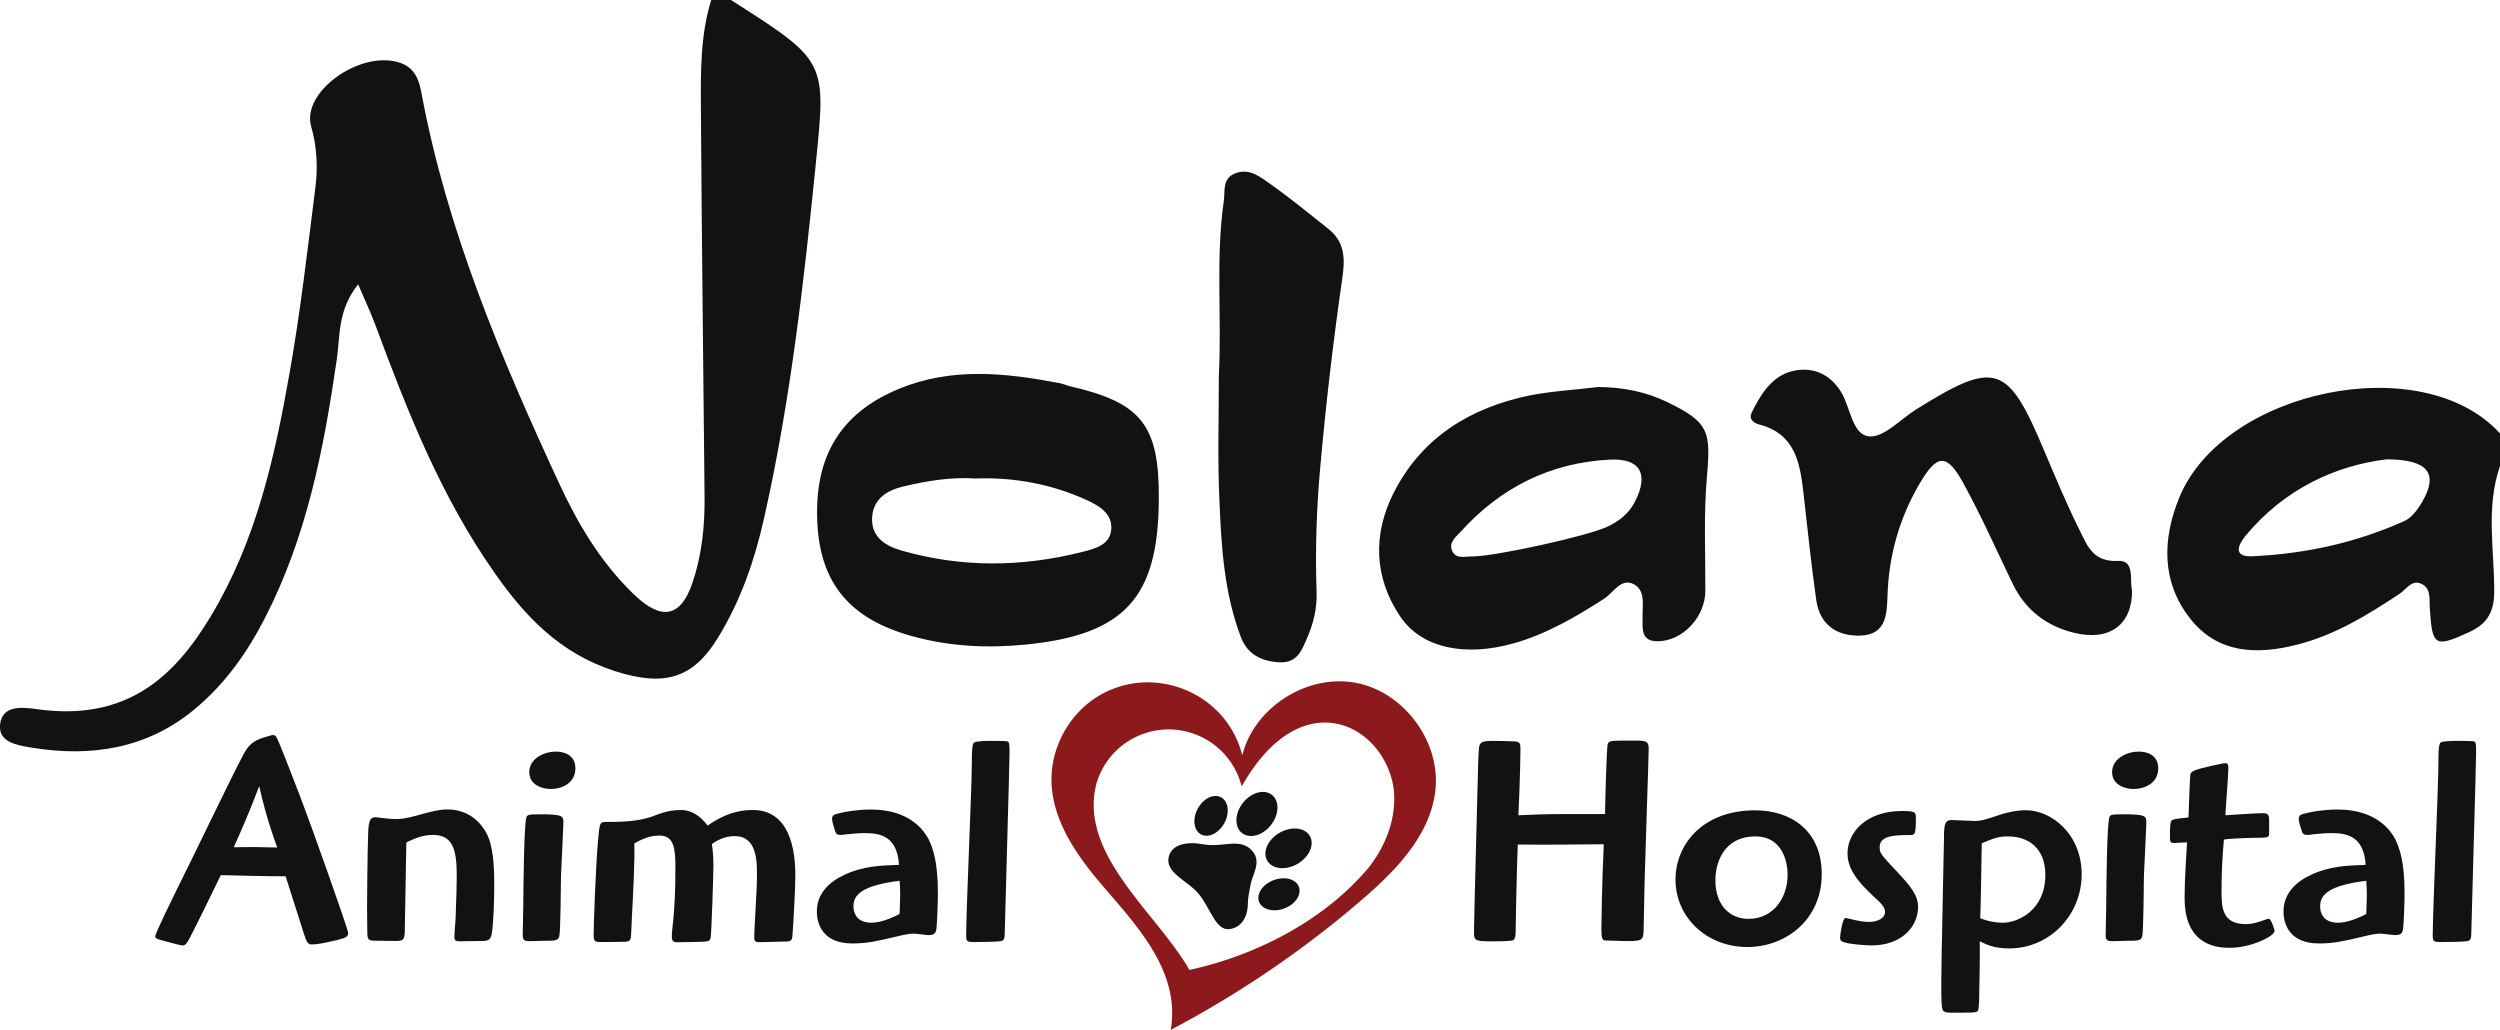 <svg xmlns="http://www.w3.org/2000/svg" xmlns:xlink="http://www.w3.org/1999/xlink" id="Layer_1" x="0" y="0" version="1.1" viewBox="0 0 252 103.81" xml:space="preserve"><style>.st0{fill:#141112}</style><g><g id="mCGt7H.tif"><g><path d="M73.68 0c9.66 6.15 9.59 6.15 8.57 16.34-1.21 12.04-2.56 24.05-5.24 35.93-.94 4.19-2.33 8.25-4.65 12.03-2.49 4.06-5.35 4.97-10.4 3.34-5.58-1.8-9.07-5.59-12.01-9.76-5.51-7.81-8.87-16.4-12.08-25.04-.46-1.24-1.03-2.44-1.77-4.18-2.1 2.64-1.8 5.22-2.16 7.63-1.3 8.91-2.98 17.73-7.25 26.04-1.74 3.39-3.93 6.54-7.06 9.15-4.68 3.9-10.29 4.91-16.51 3.87-1.43-.24-3.32-.54-3.11-2.34.22-1.91 2.16-1.75 3.61-1.54 9.13 1.32 13.96-3.25 17.62-9.34 4.61-7.66 6.44-16.02 7.93-24.42 1.11-6.24 1.83-12.54 2.62-18.82.26-2.05.16-4.09-.43-6.17-.97-3.45 4.86-7.62 8.81-6.44 1.73.51 2.09 1.89 2.33 3.18 2.55 13.69 7.99 26.62 13.94 39.43 1.84 3.95 4.09 7.76 7.41 10.98 2.83 2.75 4.76 2.37 5.95-1.12.96-2.83 1.25-5.75 1.22-8.68-.12-13.12-.29-26.25-.37-39.37-.02-3.6-.04-7.19 1.04-10.7h1.99zM252 46.98c-1.45 4.16-.57 8.44-.58 12.66-.01 2.06-.71 3.25-2.55 4.09-3.44 1.57-3.71 1.44-3.95-2.48-.05-.85.14-1.89-.78-2.37-1.01-.53-1.57.51-2.25.97-3.22 2.13-6.48 4.14-10.29 5.12-4.12 1.06-8.07.92-10.85-2.64-2.89-3.69-2.79-8-1.08-12.17 4.43-10.84 24.51-15.07 32.33-6.47v3.29zm-11.42-.68c-5.06.61-10.24 2.92-14.19 7.66-.84 1.01-1.3 2.2.65 2.11 5.31-.24 10.46-1.36 15.32-3.55.73-.33 1.34-1.15 1.77-1.88 1.66-2.83.75-4.32-3.55-4.34zM116.81 50.31c-.05 9.95-3.44 13.66-13.38 14.66-3.87.39-7.72.2-11.47-.84-6.29-1.73-9.25-5.31-9.57-11.37-.35-6.7 2.31-11.12 8.21-13.56 5.34-2.21 10.79-1.62 16.25-.57.32.06.63.21.95.29 7.27 1.66 9.05 3.91 9.01 11.39zm-18.47-2.08c-2.37-.16-4.86.22-7.33.82-1.62.39-2.93 1.23-3.09 2.98-.18 1.99 1.19 2.95 2.9 3.45 6.06 1.75 12.15 1.7 18.25.16 1.28-.32 2.78-.69 2.94-2.22.17-1.67-1.28-2.48-2.57-3.06-3.46-1.55-7.11-2.26-11.1-2.13zM161.12 39.01c2.48.02 4.84.48 7.05 1.57 4.06 2.01 4.29 2.85 3.89 7.45-.34 3.81-.15 7.67-.16 11.51 0 2.65-2.3 5.12-4.86 5.1-1.7-.01-1.45-1.4-1.47-2.4-.03-1.21.32-2.66-.83-3.32-1.33-.75-2.1.83-3.04 1.43-2.88 1.85-5.8 3.56-9.13 4.5-4.87 1.37-9.26.51-11.43-2.71-2.65-3.94-2.78-8.3-.64-12.5 2.84-5.57 7.73-8.56 13.74-9.79 2.26-.44 4.59-.56 6.88-.84zm-12.66 17.08c2.41-.04 11.43-2.03 13.5-2.97 1.24-.56 2.26-1.38 2.87-2.6 1.38-2.75.51-4.34-2.55-4.19-6 .3-11.01 2.81-15.03 7.25-.49.54-1.26 1.11-.87 1.95.4.89 1.34.52 2.08.56zM122.86 37.79c.31-5.84-.34-11.7.5-17.53.14-1-.18-2.24 1.13-2.78 1.43-.58 2.55.36 3.52 1.04 2.04 1.44 3.95 3.01 5.89 4.55 1.76 1.39 1.66 3.21 1.4 5.01-.92 6.36-1.66 12.74-2.23 19.13-.37 4.15-.5 8.29-.36 12.44.06 1.65-.31 3.2-.97 4.69-.49 1.11-.92 2.51-2.77 2.42-1.9-.09-3.27-.88-3.9-2.56-1.68-4.46-1.96-9.08-2.15-13.68-.2-4.24-.06-8.49-.06-12.73zM214.91 59.49c.04 3.49-2.28 5.17-5.83 4.3-2.83-.69-4.95-2.33-6.22-4.99-1.62-3.36-3.14-6.78-4.93-10.05-1.69-3.09-2.66-3.03-4.44.01-2.04 3.48-3.1 7.25-3.23 11.28-.06 1.91-.13 3.97-2.79 4.03-2.4.05-4.04-1.15-4.39-3.58-.51-3.58-.88-7.19-1.29-10.79-.35-3.04-.83-5.97-4.46-6.91-.6-.16-1.07-.57-.77-1.18.94-1.9 2.1-3.82 4.32-4.25 1.92-.37 3.62.35 4.74 2.22.92 1.55 1.1 4.28 2.81 4.41 1.5.11 3.15-1.75 4.73-2.73 8-4.99 9.22-4.58 12.9 4.18 1.15 2.73 2.3 5.47 3.62 8.12.74 1.5 1.34 3.1 3.8 2.98 1.76-.1 1.16 1.96 1.43 2.95z" class="st0"/></g></g><g><path d="M161.79 82.05c0-.72.15-6.68.27-7.07.09-.24.33-.27.57-.3.3-.03 1.66-.03 2.05-.03 1.15 0 1.51 0 1.51.82 0 .69-.39 12.08-.42 13.62-.03.72-.06 3.84-.09 4.5-.03 1.12-.03 1.27-1.57 1.27-.91 0-1.63-.06-2.27-.06-.33 0-.42-.24-.42-1.15 0-1.09.09-4.77.12-5.47l.12-3.08c-2.78.03-5.92.06-8.67.03-.12 3.35-.21 7.98-.21 8.55 0 .45 0 .91-.24 1.09-.24.12-1.81.12-2.21.12-1.75 0-1.75-.12-1.75-1.03 0-1.3.3-11.96.42-16.95.06-1.51.06-1.81.27-1.99.15-.15.39-.24 1.18-.24.48 0 1.9.03 2.33.06.48.06.48.3.48.85 0 1.81-.18 6.31-.21 6.59 1.33-.06 2.72-.12 4.29-.12h4.45zM183.63 88.12c0 4.62-3.66 7.34-7.49 7.34-4.11 0-7.25-2.99-7.25-6.8 0-3.47 2.66-6.98 8.04-6.98 3.41 0 6.7 1.88 6.7 6.44zm-10.72.6c0 2.54 1.45 3.9 3.35 3.9 2.48 0 3.93-2.11 3.93-4.44 0-1.48-.63-3.87-3.23-3.87-3.27 0-4.05 2.75-4.05 4.41zM185.99 95.01c-.36-.09-.51-.21-.51-.48 0-.3.24-1.99.54-1.99.27 0 1.39.39 2.39.39.88 0 1.6-.39 1.6-1 0-.42-.27-.79-1.12-1.54-1.72-1.6-2.66-2.84-2.66-4.38 0-2.11 1.9-4.26 5.47-4.26 1.42 0 1.42.12 1.42.76 0 1.66-.12 1.66-.57 1.66-1.81 0-3.08.12-3.08 1.24 0 .57.15.76 1.63 2.33 1.63 1.72 2.24 2.57 2.24 3.69 0 1.93-1.6 3.87-4.71 3.87-.62-.02-2.07-.11-2.64-.29zM196.68 102.08c-.79 0-.88-.15-.94-.66-.06-.39-.06-1.78-.06-2.27 0-2.3.24-12.42.27-14.5 0-1.48.06-1.99.76-1.99.36 0 1.96.09 2.3.09.72 0 1.09-.12 2.51-.6.51-.18 1.63-.48 2.69-.48 2.54 0 5.62 2.36 5.62 6.47 0 4.08-3.2 7.46-7.31 7.46-1.48 0-2.24-.36-2.96-.72.03 1.27-.03 4.17-.06 5.59 0 .51-.03 1.33-.15 1.45-.15.15-.66.15-.88.15l-1.79.01zm5.23-9.07c1.45 0 4.26-1.21 4.26-4.83 0-2.66-1.69-3.87-3.75-3.87-.97 0-1.45.18-2.66.7-.03 1.36-.09 6.4-.15 7.55.73.3 1.51.45 2.3.45zM212.3 91.65c.03-3.26.09-8.22.3-9.18.09-.33.09-.39 1.48-.39 2.27 0 2.27.21 2.27.85 0 .45-.21 4.53-.24 5.29-.03 1-.03 5.62-.18 6.19-.12.42-.48.42-1.54.42-.27 0-1.48.06-1.72.03-.39-.06-.42-.3-.42-.63l.05-2.58zm5.25-14.2c0 1.51-1.39 2.08-2.48 2.08-.94 0-2.17-.45-2.17-1.69 0-1.42 1.54-2.08 2.69-2.08.97 0 1.96.43 1.96 1.69zM220.21 90.38c0-1.81.15-3.66.24-5.47-.54.03-1.09.06-1.3.06-.42 0-.42-.09-.42-.85 0-.79.03-1.36.21-1.45.27-.15 1.33-.24 1.66-.27.03-.66.12-3.66.18-4.26.03-.39.33-.54 2.27-.97.85-.18 1.09-.24 1.24-.24.27 0 .33.12.33.48 0 .69-.27 4.02-.3 4.77.94-.06 2.99-.21 3.81-.21.45 0 .6.12.6.76V84c0 .42-.15.45-1.33.45-.76 0-2.81.09-3.23.18-.15 1.69-.24 3.35-.24 5.05 0 1.72 0 3.47 2.45 3.47 1.09 0 2.02-.54 2.33-.54.21 0 .57 1.09.57 1.24 0 .48-2.3 1.69-4.53 1.69-4.54.01-4.54-3.95-4.54-5.16zM232.96 88.18c1.87-.88 3.63-.94 5.5-1-.18-2.9-1.9-3.2-3.41-3.2-.69 0-.97.03-1.9.12-.3.06-.54.06-.6.06-.33 0-.45-.09-.57-.51-.06-.15-.27-.88-.27-1.09 0-.42.27-.48.79-.6.45-.12 1.72-.36 3.14-.36 4.02 0 5.41 2.27 5.77 2.93.45.91.97 2.27.97 5.5 0 1.12-.09 3.2-.15 3.6-.06.42-.21.63-.79.63-.21 0-1.27-.15-1.48-.15-.39 0-.94.09-1.78.3-2.05.48-2.93.69-4.44.69-3.14 0-3.56-2.21-3.56-3.17-.03-1.82 1.21-3.03 2.78-3.75zm2.72 4.83c.39 0 1.33-.09 2.84-.88 0-.27.06-1.6.06-1.9 0-.42-.03-1.18-.06-1.45-3.81.48-4.65 1.42-4.65 2.57-.01.76.39 1.66 1.81 1.66zM245.22 94.31c0-2.75.57-14.89.57-17.37 0-.73 0-1.9.21-2.08.21-.18 1.39-.18 1.81-.18.27 0 1.48 0 1.6.06.18.12.18.36.18 1.24 0 1.15-.42 15.14-.48 17.98 0 .69-.09.85-.42.91-.3.06-1.78.09-2.66.09-.69-.01-.81-.04-.81-.65z" class="st0"/></g><g><path d="M28.79 88.33c-1.93 0-4.59-.06-6.53-.12-1.54 3.14-1.72 3.57-3.2 6.47-.15.24-.33.63-.66.63-.18 0-1.57-.39-1.9-.48-.48-.12-.85-.21-.85-.45 0-.3 1.42-3.2 3.69-7.79.03-.03 4.14-8.55 4.98-10.12.54-1.06.88-1.6 1.87-1.99.15-.06.51-.18 1.15-.36.21-.06.42-.03.54.21.24.42 1.21 2.93 2.42 6.07.91 2.36 4.8 13.26 4.8 13.66 0 .42-.42.51-1.09.69-1.06.24-1.87.45-2.6.45-.36 0-.51-.21-.79-1.12l-1.83-5.75zm-.85-2.9c-1.03-2.87-1.51-4.83-1.81-6.19-.85 2.3-2.08 5.11-2.57 6.16 1.82-.03 2.36-.03 4.38.03zM40.81 93.37c0 1.21-.03 1.48-.82 1.48-.88 0-1.78-.03-2.24-.03-.51 0-.72-.09-.72-.69 0-.36-.03-1.57-.03-2.72 0-.15.03-5.56.12-7.64.06-1.21.27-1.39.76-1.39.27 0 1.12.18 2.11.18 1.51 0 3.44-.97 5.11-.97 1.39 0 2.87.57 3.87 2.27.79 1.36.85 3.63.85 5.47 0 1.12-.06 3.81-.27 4.89-.12.45-.27.63-.94.63l-2.24.03c-.3 0-.57 0-.57-.42 0-.15.09-1.51.12-1.78.09-2.75.12-3.29.12-4.35 0-2.51-.3-4.17-2.39-4.17-1.15 0-2.05.45-2.69.76l-.15 8.45zM52.74 91.65c.03-3.26.09-8.22.3-9.18.09-.33.09-.39 1.48-.39 2.27 0 2.27.21 2.27.85 0 .45-.21 4.53-.24 5.29-.03 1-.03 5.62-.18 6.19-.12.42-.48.42-1.54.42-.27 0-1.48.06-1.72.03-.39-.06-.42-.3-.42-.63l.05-2.58zM58 77.45c0 1.51-1.39 2.08-2.48 2.08-.94 0-2.17-.45-2.17-1.69 0-1.42 1.54-2.08 2.69-2.08.96 0 1.96.43 1.96 1.69zM80.17 88.42c0 1.15-.21 4.98-.3 5.98-.06.36-.09.51-.76.51-.39 0-2.24.06-2.6.06-.27 0-.48-.03-.48-.45 0-1.33.27-4.41.27-6.37 0-1.33 0-3.87-2.24-3.87-.54 0-1.33.12-2.3.79.09.72.15 1.21.15 2.24 0 .69-.18 7.01-.3 7.31-.09.3-.3.3-1.57.33l-1.75.03c-.42 0-.57-.12-.57-.6 0-.88.36-2.21.36-6.95 0-1.9-.15-3.2-1.57-3.2-.51 0-1.27.03-2.57.79.06 1.42-.12 5.2-.24 7.34-.03.73-.09 2.11-.12 2.18-.06.33-.27.36-.51.39l-1.81.03c-.85 0-1.09 0-1.21-.06-.18-.09-.21-.3-.21-.79 0-.82.21-6.8.42-9.12.18-2.14.18-2.14.91-2.14 1.21 0 2.93 0 4.47-.51.85-.3 1.63-.69 2.99-.69 1.48 0 2.39 1.15 2.69 1.57.85-.57 2.36-1.57 4.53-1.57 4.32-.03 4.32 5.35 4.32 6.77zM85.12 88.18c1.87-.88 3.63-.94 5.5-1-.18-2.9-1.9-3.2-3.41-3.2-.69 0-.97.03-1.9.12-.3.06-.54.06-.6.06-.33 0-.45-.09-.57-.51-.06-.15-.27-.88-.27-1.09 0-.42.27-.48.79-.6.45-.12 1.72-.36 3.14-.36 4.02 0 5.41 2.27 5.77 2.93.45.91.97 2.27.97 5.5 0 1.12-.09 3.2-.15 3.6-.06.42-.21.63-.79.63-.21 0-1.27-.15-1.48-.15-.39 0-.94.09-1.78.3-2.05.48-2.93.69-4.44.69-3.14 0-3.56-2.21-3.56-3.17-.03-1.82 1.21-3.03 2.78-3.75zm2.72 4.83c.39 0 1.33-.09 2.84-.88 0-.27.06-1.6.06-1.9 0-.42-.03-1.18-.06-1.45-3.81.48-4.65 1.42-4.65 2.57 0 .76.39 1.66 1.81 1.66zM97.39 94.31c0-2.75.57-14.89.57-17.37 0-.73 0-1.9.21-2.08s1.39-.18 1.81-.18c.27 0 1.48 0 1.6.06.18.12.18.36.18 1.24 0 1.15-.42 15.14-.48 17.98 0 .69-.09.85-.42.91-.3.06-1.78.09-2.66.09-.69-.01-.81-.04-.81-.65z" class="st0"/></g><g><path fill="#8c191c" d="M136.73 68.84c-4.85-.95-10.16 2.34-11.46 7.11l-.06.15c-1.57-6.24-8.84-9.23-14.37-6.01-3.03 1.76-4.96 5.26-4.85 8.76.12 3.73 2.32 7.05 4.71 9.91 3.62 4.28 8.34 8.98 7.31 15.05 6.94-3.66 13.47-8.1 19.4-13.23 3.37-2.91 6.74-6.42 7.27-10.84.58-4.91-3.1-9.95-7.95-10.9zm1.24 18.6c-4.5 5.37-11.38 8.87-18.08 10.33-3.21-5.68-11.25-11.65-9.36-18.82a7.584 7.584 0 0114.63.33c5.93-10.54 14.17-6.4 15.29 0 .42 2.9-.67 5.86-2.48 8.16z"/></g><g><path d="M120.98 84.06c-.7-.46-.79-1.66-.18-2.66.6-1.01 1.66-1.45 2.37-.98.7.46.79 1.66.18 2.66-.6 1-1.66 1.44-2.37.98zM125.35 80.85c-.87 1.04-.96 2.41-.22 3.07.75.66 2.06.36 2.92-.68.87-1.04.96-2.41.22-3.07-.75-.66-2.05-.35-2.92.68zM130.9 89.32c.35.77-.25 1.76-1.34 2.21-1.09.46-2.26.2-2.62-.56-.35-.77.25-1.76 1.34-2.21 1.09-.46 2.26-.21 2.62.56zM132 84.21c.54.84.04 2.1-1.13 2.82-1.17.72-2.55.62-3.1-.22-.54-.84-.04-2.1 1.13-2.82 1.17-.71 2.56-.62 3.1.22zM126.26 85.81c-.87-1.03-2.02-.77-3.28-.66-1.2.11-1.77-.07-2.38-.14-.55-.06-2.41-.09-2.78 1.31-.44 1.65 1.87 2.43 2.98 3.75 1.2 1.42 1.71 3.7 3.07 3.59 1.23-.1 1.91-1.24 1.91-2.55 0-.64.2-1.51.29-1.99.18-1.01 1.11-2.21.19-3.31z" class="st0"/></g></g></svg>